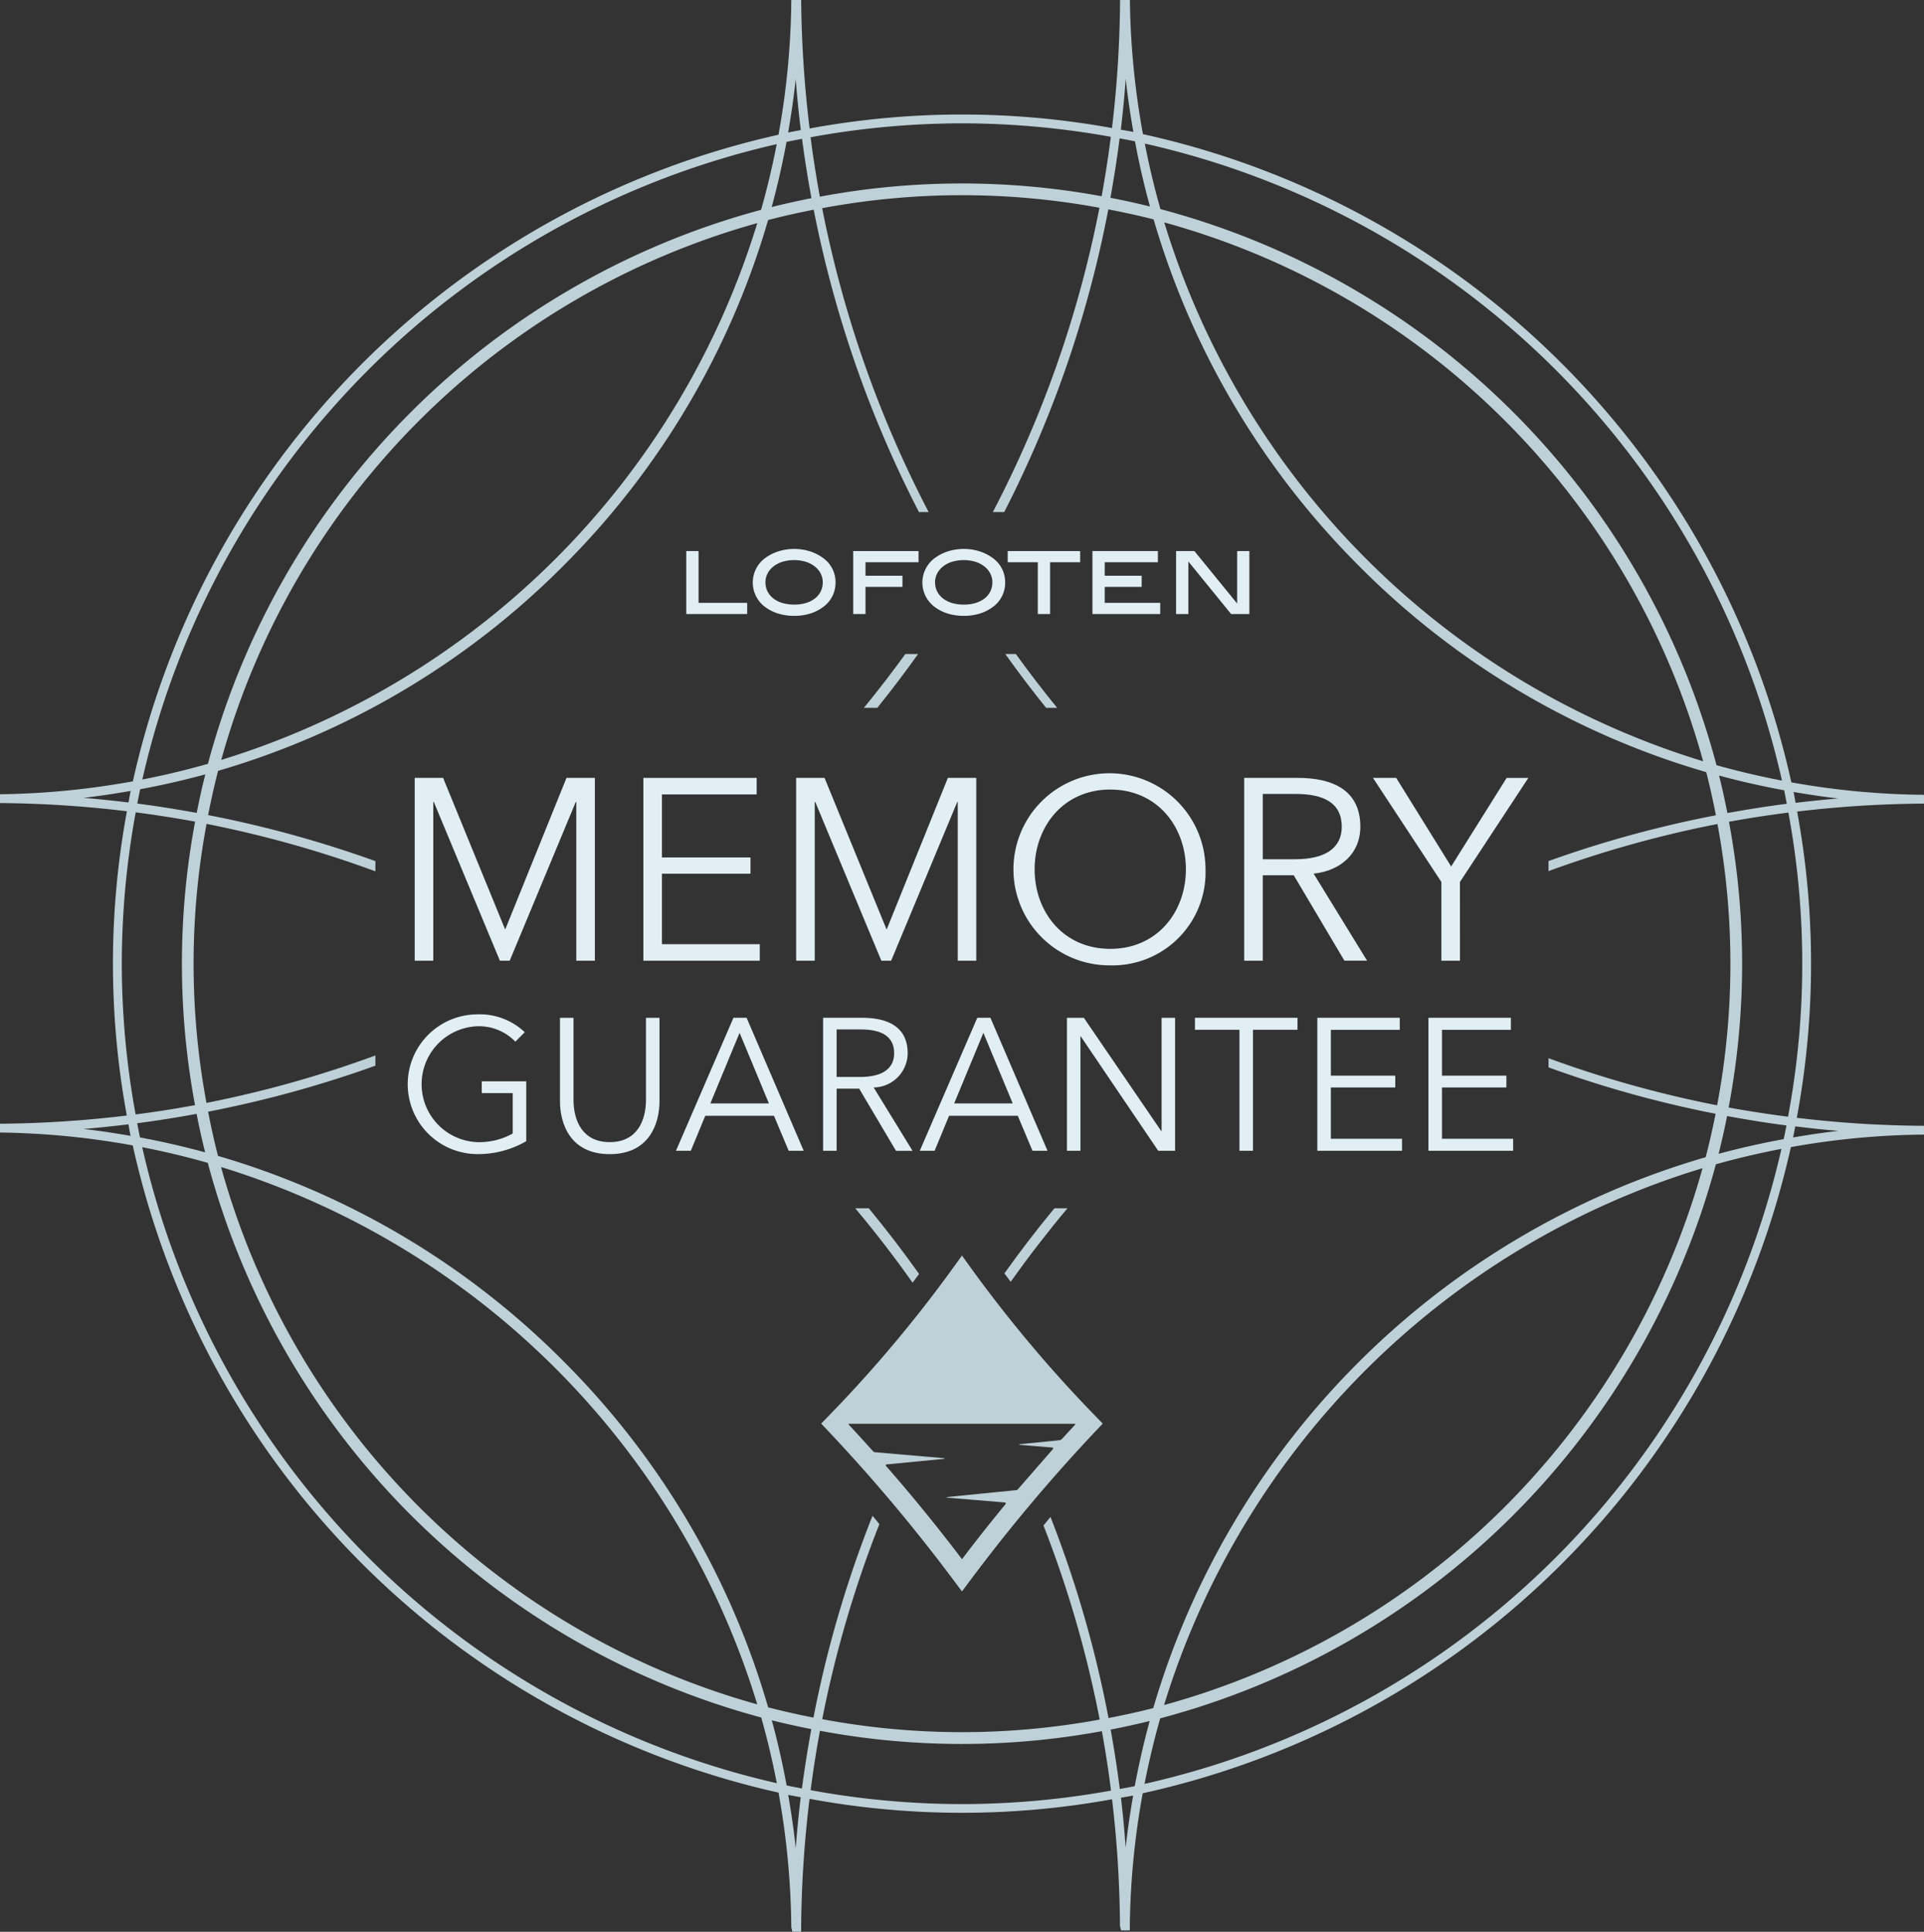 <svg id="memory-guareantee" xmlns="http://www.w3.org/2000/svg" xmlns:xlink="http://www.w3.org/1999/xlink" width="164.007" height="164.646" viewBox="0 0 164.007 164.646">
  <rect x="0" y="0" width="164.007" height="164.646" fill="#333333" stroke="none"/>
  <defs>
    <clipPath id="clip-path">
      <rect id="Rectangle_217" data-name="Rectangle 217" width="164.007" height="164.646" fill="none"/>
    </clipPath>
  </defs>
  <g id="Group_514" data-name="Group 514" clip-path="url(#clip-path)">
    <path id="Path_467" data-name="Path 467" d="M164.006,95.953a95.175,95.175,0,0,1-10.843-.683,71.5,71.5,0,0,0,.03-26.1,95.57,95.57,0,0,1,10.812-.679v-.75A67.066,67.066,0,0,1,152.7,66.68,72.584,72.584,0,0,0,97.428,11.433,67.905,67.905,0,0,1,96.315,0l-.4,0-.438,0a95.946,95.946,0,0,1-.688,10.914,71.447,71.447,0,0,0-25.775.038A96.589,96.589,0,0,1,68.294,0l-.42,0-.421,0a67.343,67.343,0,0,1-1.091,11.483A72.585,72.585,0,0,0,11.328,66.591,67.5,67.5,0,0,1,0,67.693v.75a95.629,95.629,0,0,1,10.818.7,71.469,71.469,0,0,0-.008,25.932,95.737,95.737,0,0,1-10.81.7v.75a67.378,67.378,0,0,1,11.317,1.1,72.583,72.583,0,0,0,55.047,55.158,67.555,67.555,0,0,1,1.089,11.483l.094.372h.744l0-.372a96.358,96.358,0,0,1,.717-10.953,71.447,71.447,0,0,0,25.786.036,95.754,95.754,0,0,1,.675,10.8l.094.373h.744l0-.372a67.328,67.328,0,0,1,1.1-11.311A72.585,72.585,0,0,0,152.66,97.768,67.429,67.429,0,0,1,164.007,96.7Zm-7.307-27.9c-1.219.1-2.431.229-3.64.372-.059-.308-.106-.62-.17-.926,1.263.215,2.531.409,3.81.554m-4.387.454c-1.7.213-3.386.485-5.065.788q-.316-1.612-.71-3.195,2.74.741,5.55,1.256c.08.382.15.767.225,1.151m-6.071,26.42q-.37,1.87-.843,3.7a69.158,69.158,0,0,0-47.092,46.953c-1.256.323-2.53.6-3.813.846a96.066,96.066,0,0,0-4.946-17.136l-.022.026c-.194.23-.382.472-.576.7a95.022,95.022,0,0,1,4.791,16.541,64.7,64.7,0,0,1-23.651-.032A95.718,95.718,0,0,1,74.96,129.9c-.161-.194-.316-.394-.479-.586-.034-.042-.071-.082-.106-.123a96.578,96.578,0,0,0-5.034,17.2c-1.3-.256-2.59-.544-3.862-.875a68.689,68.689,0,0,0-17.395-29.448,68.634,68.634,0,0,0-29.5-17.551c-.321-1.241-.6-2.5-.844-3.768A96.115,96.115,0,0,0,32,90.826v-.868A94.976,94.976,0,0,1,17.6,94a64.729,64.729,0,0,1,.009-23.781A95.083,95.083,0,0,1,32,74.262v-.868a96.087,96.087,0,0,0-14.26-3.924c.25-1.269.528-2.529.85-3.771a68.642,68.642,0,0,0,29.49-17.534A68.627,68.627,0,0,0,65.475,18.753c1.28-.334,2.578-.623,3.888-.88a96.879,96.879,0,0,0,8.971,25.771h.826a96.152,96.152,0,0,1-9.076-25.9,64.7,64.7,0,0,1,23.636-.037,95.481,95.481,0,0,1-9.087,25.937H85.6a96.079,96.079,0,0,0,8.878-25.8c1.3.252,2.588.529,3.859.856a69.144,69.144,0,0,0,17.508,29.539,68.645,68.645,0,0,0,29.6,17.57c.312,1.211.579,2.439.823,3.676A95.792,95.792,0,0,0,132,73.389v.855a94.719,94.719,0,0,1,14.4-4.013,64.795,64.795,0,0,1-.029,23.974A94.658,94.658,0,0,1,132,90.191v.78a95.372,95.372,0,0,0,14.237,3.955m-1.109,4.637a65.734,65.734,0,0,1-45.9,45.758,68.954,68.954,0,0,1,45.9-45.758m-80.576,45.7a65.736,65.736,0,0,1-45.711-45.8,68.978,68.978,0,0,1,45.711,45.8M18.86,64.767A65.737,65.737,0,0,1,64.551,19.016,68.951,68.951,0,0,1,18.86,64.767M99.245,18.956a65.735,65.735,0,0,1,45.936,45.928A69.1,69.1,0,0,1,99.245,18.956M151.9,66.529q-2.832-.542-5.581-1.314a66.742,66.742,0,0,0-47.4-47.393q-.782-2.748-1.332-5.584A71.832,71.832,0,0,1,151.9,66.529M95.959,6.713c.163,1.523.39,3.031.652,4.531-.353-.073-.713-.126-1.068-.193q.256-2.158.416-4.338m-.52,5.081c.437.083.876.16,1.31.252q.523,2.81,1.276,5.554-1.668-.414-3.368-.741c.3-1.678.568-3.365.782-5.065M82,10.512a71.647,71.647,0,0,1,12.691,1.149q-.327,2.553-.784,5.065a65.7,65.7,0,0,0-24.019.036q-.463-2.509-.792-5.063A71.651,71.651,0,0,1,82,10.512M67.829,6.734q.168,2.19.434,4.353c-.359.069-.721.131-1.078.206.259-1.509.484-3.027.644-4.559m-.78,5.36c.438-.093.879-.179,1.32-.264.221,1.7.495,3.387.8,5.061q-1.71.336-3.388.755.744-2.742,1.264-5.552m-.836.194q-.549,2.839-1.332,5.595A66.742,66.742,0,0,0,17.725,65.1q-2.753.785-5.592,1.336a71.833,71.833,0,0,1,54.08-54.15M11.941,67.269Q14.751,66.747,17.5,66q-.408,1.626-.732,3.283c-1.678-.305-3.364-.578-5.063-.795.078-.407.155-.813.241-1.217M7.109,68c1.353-.153,2.695-.36,4.029-.591-.067.326-.121.657-.184.984C9.677,68.243,8.4,68.106,7.109,68m0,28.219c1.286-.1,2.564-.24,3.839-.393.063.327.114.658.182.983-1.332-.231-2.67-.437-4.021-.59m3.273-14.085a71.7,71.7,0,0,1,1.186-12.9q2.552.332,5.063.793a65.722,65.722,0,0,0-.008,24.163q-2.511.465-5.064.793a71.707,71.707,0,0,1-1.177-12.85m1.312,13.6c1.7-.218,3.385-.491,5.063-.8q.324,1.656.729,3.282-2.742-.75-5.554-1.271c-.085-.4-.16-.81-.238-1.215m.431,2.046q2.836.552,5.588,1.335a66.743,66.743,0,0,0,47.175,47.271q.781,2.754,1.329,5.6a71.833,71.833,0,0,1-54.092-54.2m55.705,59.731c-.159-1.525-.383-3.035-.641-4.536.354.074.712.136,1.068.2q-.261,2.155-.427,4.332m.533-5.074c-.438-.085-.875-.17-1.31-.263q-.516-2.808-1.262-5.551,1.668.419,3.368.751c-.306,1.677-.577,3.364-.8,5.063M82,153.762a71.629,71.629,0,0,1-12.9-1.187q.332-2.552.794-5.063a65.689,65.689,0,0,0,24.033.033q.458,2.511.779,5.066A71.7,71.7,0,0,1,82,153.762m13.954,3.686q-.154-2.122-.4-4.227c.345-.066.695-.116,1.038-.187-.253,1.461-.474,2.931-.634,4.414m.772-5.216c-.423.089-.85.164-1.276.245-.213-1.7-.478-3.387-.778-5.066q1.677-.324,3.325-.732-.747,2.743-1.271,5.553m.835-.193q.552-2.834,1.332-5.583a66.743,66.743,0,0,0,47.368-47.223q2.753-.774,5.59-1.315a71.829,71.829,0,0,1-54.29,54.121m54.483-54.951q-2.808.512-5.549,1.25.4-1.594.723-3.217c1.675.307,3.36.584,5.062.8q-.114.583-.236,1.164m.369-1.908q-2.553-.326-5.065-.785a65.744,65.744,0,0,0,.029-24.353q2.511-.459,5.066-.782a70.761,70.761,0,0,1-.03,25.92m.433,1.766c.065-.313.12-.629.182-.943,1.221.147,2.444.285,3.678.385-1.3.146-2.581.341-3.86.558" fill="#bfd1d8"/>
    <path id="Path_468" data-name="Path 468" d="M85.618,108.531c.179.238.354.477.535.713q2.3-3.231,4.842-6.265H89.883q-2.24,2.708-4.265,5.552" fill="#bfd1d8"/>
    <path id="Path_469" data-name="Path 469" d="M73.64,60.327h1.146q1.81-2.249,3.476-4.587H77.176q-1.7,2.346-3.536,4.587" fill="#bfd1d8"/>
    <path id="Path_470" data-name="Path 470" d="M89.171,60.327h.942q-1.827-2.24-3.521-4.587h-.9q1.674,2.346,3.48,4.587" fill="#bfd1d8"/>
    <path id="Path_471" data-name="Path 471" d="M74.062,102.979H72.9q2.574,3.065,4.891,6.343c.188-.246.37-.494.556-.741q-2.037-2.868-4.29-5.6" fill="#bfd1d8"/>
    <path id="Path_472" data-name="Path 472" d="M43.052,79.2h.022L48.289,66.3h2.42V81.881H49.125V68.348h-.044L43.448,81.881h-.836L36.979,68.348h-.044V81.881H35.351V66.3h2.42Z" fill="#e1eff5"/>
    <path id="Path_473" data-name="Path 473" d="M56.427,80.473h8.339v1.408H54.843V66.3H64.5v1.408H56.427V73.08h7.547v1.386H56.427Z" fill="#e1eff5"/>
    <path id="Path_474" data-name="Path 474" d="M75.568,79.2h.022L80.8,66.3h2.42V81.881H81.641V68.348H81.6L75.964,81.881h-.836L69.495,68.348h-.044V81.881H67.867V66.3h2.42Z" fill="#e1eff5"/>
    <path id="Path_475" data-name="Path 475" d="M94.642,82.277a8.186,8.186,0,1,1,8.119-8.185,7.927,7.927,0,0,1-8.119,8.185m0-14.984c-4,0-6.447,3.168-6.447,6.8s2.442,6.777,6.447,6.777,6.447-3.146,6.447-6.777-2.443-6.8-6.447-6.8" fill="#e1eff5"/>
    <path id="Path_476" data-name="Path 476" d="M107.642,81.881h-1.584V66.3h4.577c3.08,0,5.324,1.122,5.324,4.16,0,2.309-1.716,3.762-3.982,4l4.555,7.416H114.6L110.283,74.6h-2.641Zm0-8.648h2.75c2.531,0,3.983-.923,3.983-2.771,0-2.046-1.562-2.794-3.917-2.794h-2.816Z" fill="#e1eff5"/>
    <path id="Path_477" data-name="Path 477" d="M124.451,81.881h-1.584V75.17L117.036,66.3h1.98L123.7,73.85l4.73-7.547h1.849l-5.831,8.867Z" fill="#e1eff5"/>
    <path id="Path_478" data-name="Path 478" d="M43.93,88.78a4.32,4.32,0,0,0-3.281-1.312,4.943,4.943,0,0,0,0,9.875,5.837,5.837,0,0,0,3.057-.736V93.166H41.065V92.157h3.793v5.106a8.193,8.193,0,0,1-4.225,1.1,5.955,5.955,0,0,1,0-11.909,5.6,5.6,0,0,1,4.1,1.521Z" fill="#e1eff5"/>
    <path id="Path_479" data-name="Path 479" d="M47.734,93.854V86.747h1.153v6.979c0,1.824.784,3.617,3.089,3.617s3.089-1.793,3.089-3.617V86.747h1.152v7.107c0,1.889-.848,4.514-4.241,4.514s-4.242-2.625-4.242-4.514" fill="#e1eff5"/>
    <path id="Path_480" data-name="Path 480" d="M58.886,98.079H57.622l4.9-11.333h1.12l4.866,11.333h-1.28L65.977,95.1H60.119Zm1.665-4.033h4.994l-2.5-6.019Z" fill="#e1eff5"/>
    <path id="Path_481" data-name="Path 481" d="M71.318,98.079H70.165V86.746H73.5c2.24,0,3.873.816,3.873,3.025a2.939,2.939,0,0,1-2.9,2.913l3.313,5.4H76.376l-3.138-5.3h-1.92Zm0-6.291h2c1.841,0,2.9-.672,2.9-2.017,0-1.488-1.137-2.032-2.849-2.032H71.318Z" fill="#e1eff5"/>
    <path id="Path_482" data-name="Path 482" d="M79.67,98.079H78.406l4.9-11.333h1.121l4.865,11.333h-1.28L86.76,95.1H80.9Zm1.665-4.033h4.993l-2.5-6.019Z" fill="#e1eff5"/>
    <path id="Path_483" data-name="Path 483" d="M98.985,96.4h.032V86.747h1.152V98.08h-1.44l-6.6-9.748H92.1V98.08H90.949V86.747H92.39Z" fill="#e1eff5"/>
    <path id="Path_484" data-name="Path 484" d="M106.807,98.079h-1.152V87.77h-3.794V86.746H110.6V87.77h-3.793Z" fill="#e1eff5"/>
    <path id="Path_485" data-name="Path 485" d="M113.446,97.055h6.066v1.024h-7.219V86.746h7.027v1.025h-5.874v3.906h5.49v1.008h-5.49Z" fill="#e1eff5"/>
    <path id="Path_486" data-name="Path 486" d="M122.918,97.055h6.066v1.024h-7.219V86.746h7.027v1.025h-5.874v3.906h5.49v1.008h-5.49Z" fill="#e1eff5"/>
    <path id="Path_487" data-name="Path 487" d="M58.5,52.332V46.967h1.047v4.414h4.143v.951Z" fill="#e1eff5"/>
    <path id="Path_488" data-name="Path 488" d="M71.221,49.637A2.538,2.538,0,0,1,70.1,51.783a3.558,3.558,0,0,1-1.069.519,4.534,4.534,0,0,1-1.33.187,4.581,4.581,0,0,1-1.334-.187,3.558,3.558,0,0,1-1.073-.519,2.586,2.586,0,0,1,.009-4.274,3.813,3.813,0,0,1,1.082-.528,4.506,4.506,0,0,1,2.629,0,3.854,3.854,0,0,1,1.078.528,2.531,2.531,0,0,1,1.133,2.128m-1.09,0a1.631,1.631,0,0,0-.179-.757,1.834,1.834,0,0,0-.5-.6,2.407,2.407,0,0,0-.767-.4,3.53,3.53,0,0,0-1.989,0,2.4,2.4,0,0,0-.772.4,1.855,1.855,0,0,0-.5.6,1.622,1.622,0,0,0-.179.749,1.7,1.7,0,0,0,.175.77,1.749,1.749,0,0,0,.493.6,2.333,2.333,0,0,0,.771.392,3.474,3.474,0,0,0,1.012.138,3.427,3.427,0,0,0,1.008-.138,2.357,2.357,0,0,0,.768-.392,1.724,1.724,0,0,0,.488-.6,1.752,1.752,0,0,0,.17-.77" fill="#e1eff5"/>
    <path id="Path_489" data-name="Path 489" d="M73.777,47.919V49.07h3.149v.95H73.777v2.312H72.73V46.968H78.3v.951Z" fill="#e1eff5"/>
    <path id="Path_490" data-name="Path 490" d="M85.683,49.637a2.538,2.538,0,0,1-1.125,2.146,3.558,3.558,0,0,1-1.069.519,4.534,4.534,0,0,1-1.33.187,4.581,4.581,0,0,1-1.334-.187,3.558,3.558,0,0,1-1.073-.519,2.586,2.586,0,0,1,.009-4.274,3.813,3.813,0,0,1,1.082-.528,4.506,4.506,0,0,1,2.629,0,3.854,3.854,0,0,1,1.078.528,2.531,2.531,0,0,1,1.133,2.128m-1.09,0a1.631,1.631,0,0,0-.179-.757,1.834,1.834,0,0,0-.5-.6,2.407,2.407,0,0,0-.767-.4,3.53,3.53,0,0,0-1.989,0,2.4,2.4,0,0,0-.772.4,1.855,1.855,0,0,0-.5.6,1.622,1.622,0,0,0-.179.749,1.7,1.7,0,0,0,.175.77,1.749,1.749,0,0,0,.493.6,2.333,2.333,0,0,0,.771.392,3.474,3.474,0,0,0,1.012.138,3.427,3.427,0,0,0,1.008-.138,2.347,2.347,0,0,0,.768-.392,1.724,1.724,0,0,0,.488-.6,1.752,1.752,0,0,0,.17-.77" fill="#e1eff5"/>
    <path id="Path_491" data-name="Path 491" d="M89.512,47.919v4.413H88.465V47.919H85.9v-.951h6.175v.951Z" fill="#e1eff5"/>
    <path id="Path_492" data-name="Path 492" d="M93.123,52.332V46.967H98.7v.952H94.17V49.07h3.149v.95H94.17v1.361H98.9v.951Z" fill="#e1eff5"/>
    <path id="Path_493" data-name="Path 493" d="M104.942,52.332,101.3,47.857v4.475h-1.047V46.967h1.561l3.646,4.476V46.967H106.5v5.365Z" fill="#e1eff5"/>
    <path id="Path_494" data-name="Path 494" d="M94,121.33l-.542.575c-1.871,1.98-3.71,4.04-5.466,6.124-1.834,2.177-3.629,4.44-5.332,6.724l-.66.885-.66-.885c-1.7-2.283-3.5-4.545-5.332-6.724-1.756-2.083-3.594-4.144-5.466-6.124L70,121.33l.551-.565c1.906-1.955,3.765-4,5.525-6.093,1.828-2.169,3.6-4.435,5.257-6.736l.667-.925.667.925c1.661,2.3,3.429,4.567,5.257,6.736,1.759,2.087,3.618,4.137,5.525,6.093Zm-2.386.018H72.393a.049.049,0,0,0-.035.082c.695.744,1.383,1.5,2.065,2.263a.235.235,0,0,0,.156.078l5.907.511a.027.027,0,0,1,0,.054l-4.921.478a.072.072,0,0,0-.047.119c.591.675,1.177,1.354,1.751,2.036,1.622,1.924,3.211,3.912,4.734,5.923,1.2-1.586,2.445-3.156,3.711-4.693a.089.089,0,0,0-.061-.145l-4.936-.412a.023.023,0,0,1,0-.046l5.9-.591a.24.24,0,0,0,.155-.08l2.99-3.43a.074.074,0,0,0-.05-.121l-2.8-.234a.025.025,0,0,1,0-.05l3.394-.339a.349.349,0,0,0,.223-.113q.556-.609,1.117-1.211a.047.047,0,0,0-.034-.079" fill="#bfd1d8"/>
  </g>
</svg>
